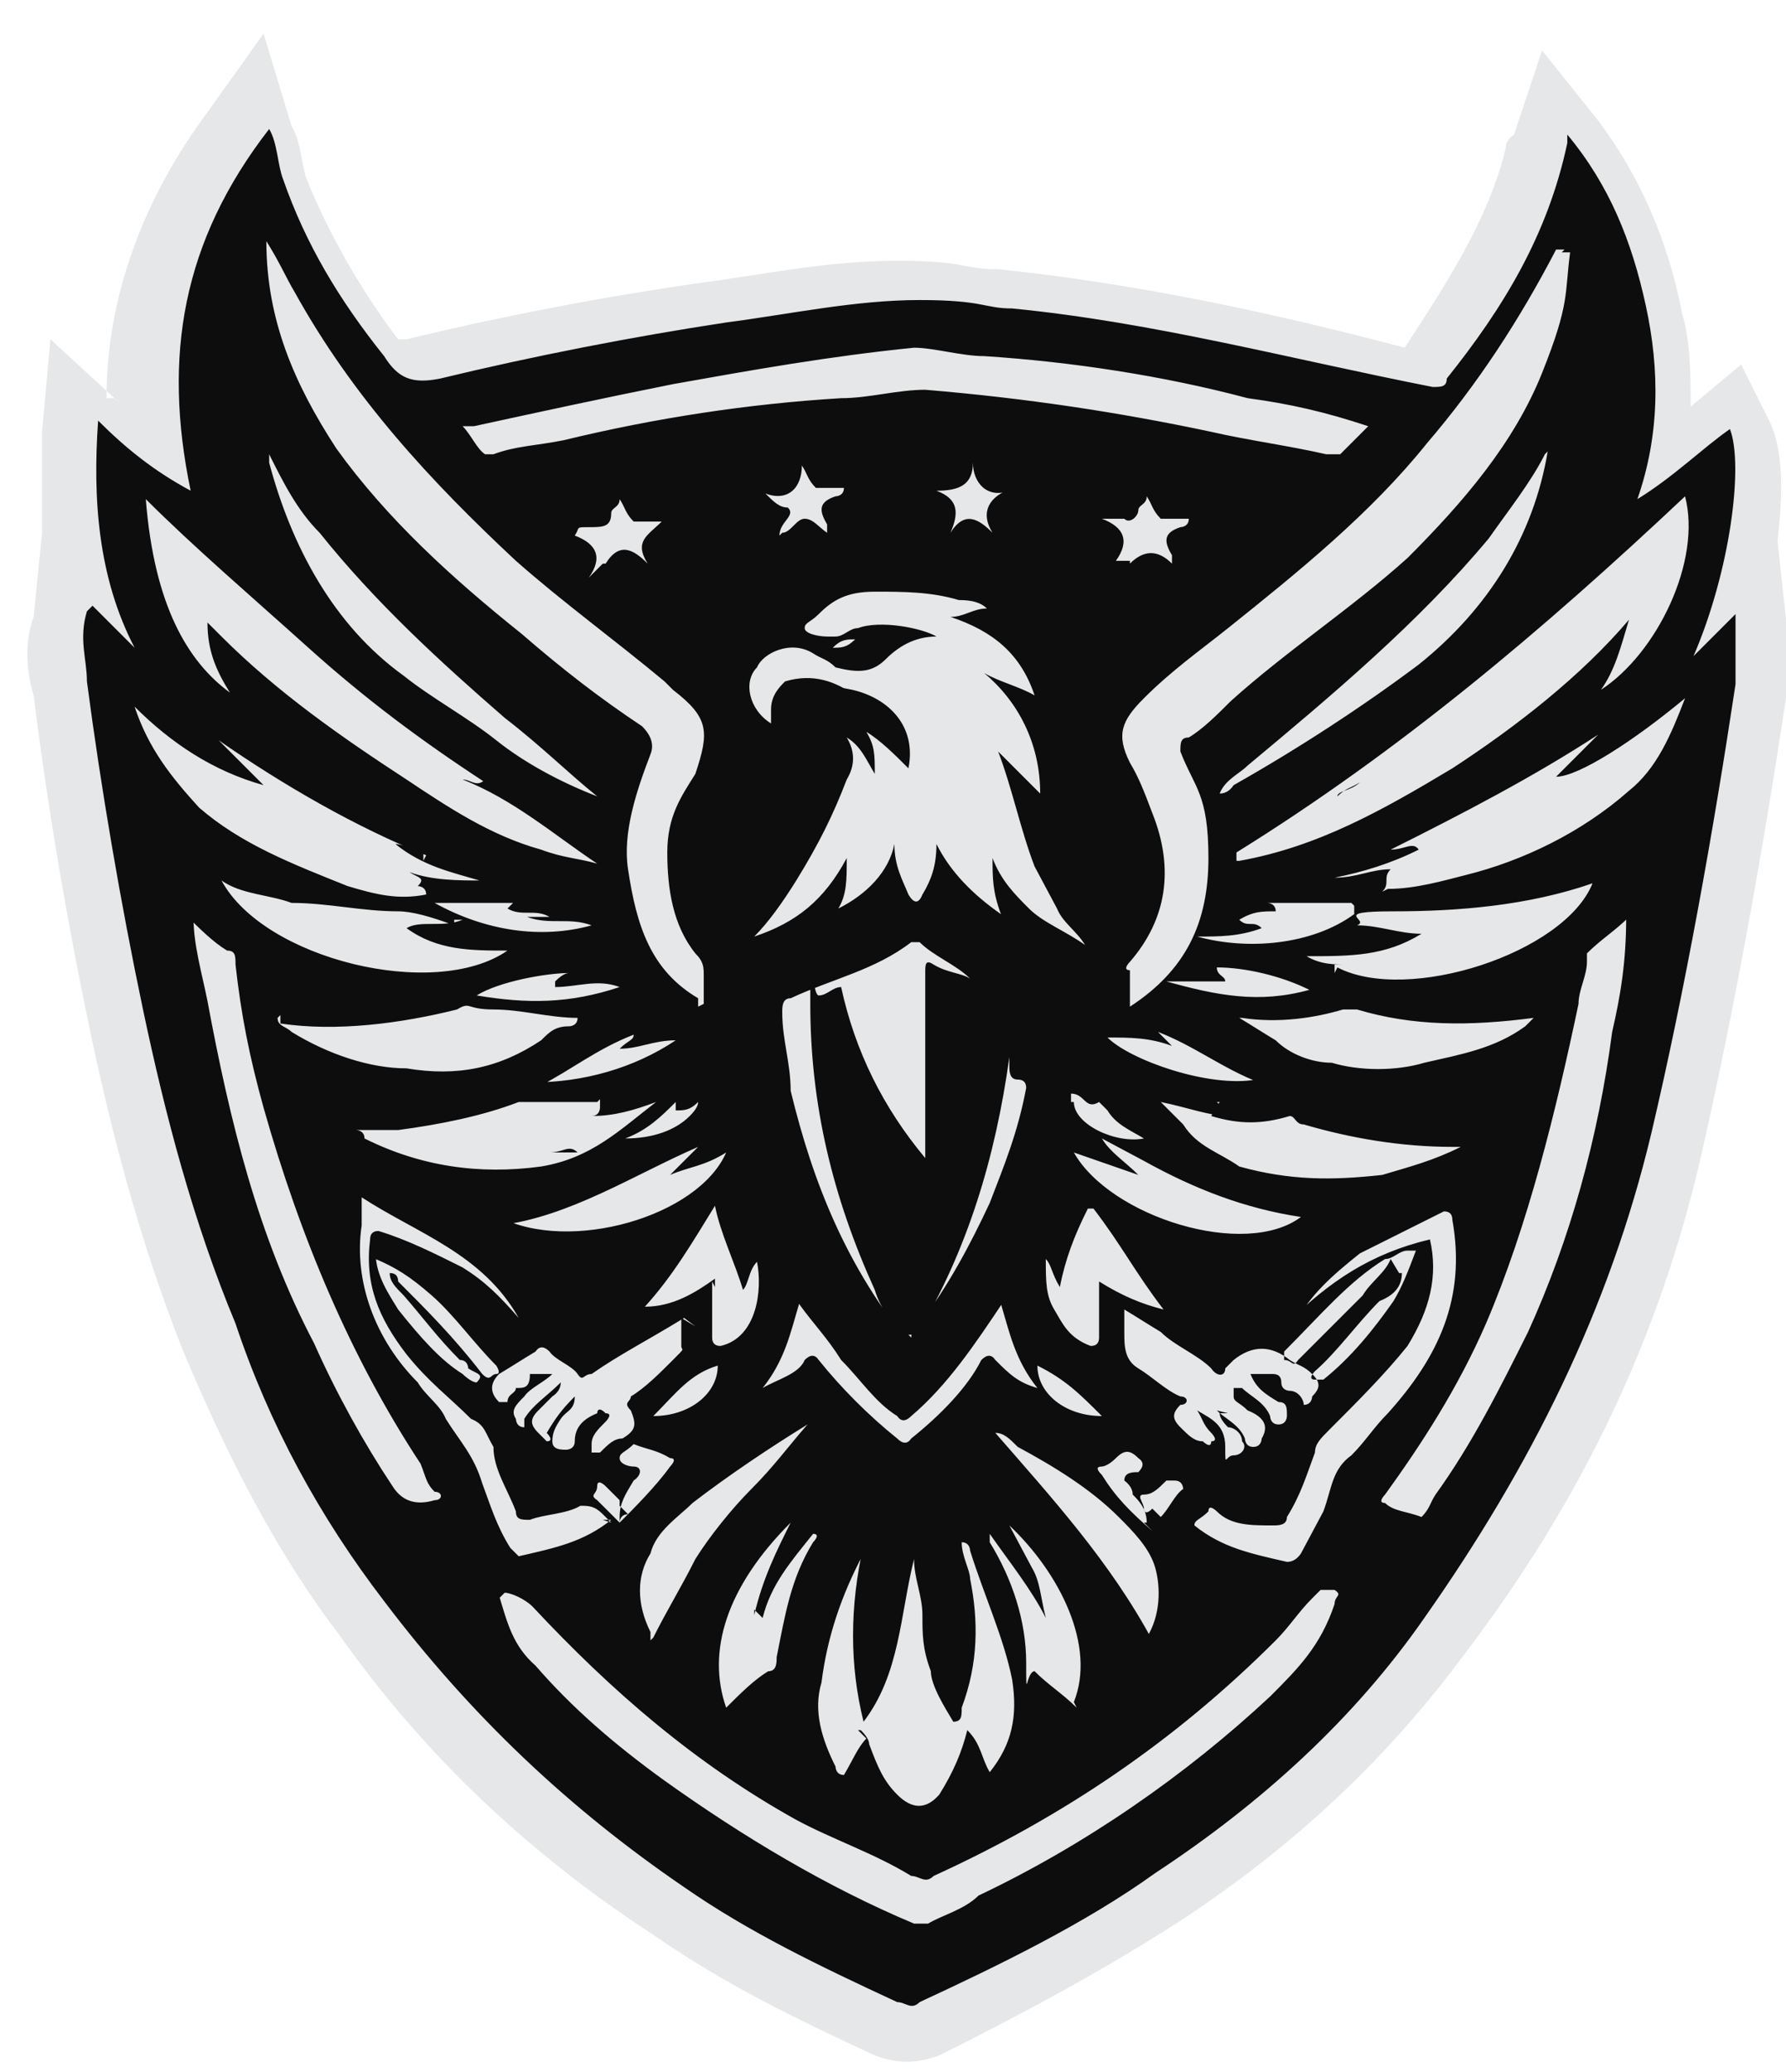 <svg xmlns="http://www.w3.org/2000/svg" xmlns:xodm="http://www.corel.com/coreldraw/odm/2003" viewBox="0 0 63.7 73.9"><defs><style>      .cls-1 {        fill: #0d0d0d;      }      .cls-2 {        fill: #e6e7e8;        fill-rule: evenodd;      }    </style></defs><g><g id="Camada_1"><path class="cls-2" d="M3.8,14.2c0-3.6,1.3-7.1,3.6-10.2l2-2.8,1,3.3c.3.5.3,1,.5,1.8.8,2,2,4.1,3.3,5.8h.3c3.3-.8,6.9-1.5,10.4-2,2.3-.3,4.6-.8,7.1-.8s2.3.3,3.6.3c4.8.5,9.6,1.5,14.5,2.8,1.5-2.3,3-4.6,3.6-7.1q0-.3.3-.5l1-3,2,2.5c1.5,2,2.5,4.3,3,6.9.3,1,.3,2.3.3,3.3h0l1.8-1.5,1,2c.5,1,.5,2.5.3,4.3l.3,2.8v2.8c-.8,5.3-1.8,10.9-3,16.2-1.5,6.6-4.3,12.4-8.4,17.8-2.8,3.8-6.1,6.9-10.2,9.6-2.8,1.8-5.6,3.3-8.6,4.8-.8.3-1.5.3-2.3,0-2.8-1.3-5.3-2.5-7.9-4.3-4.3-2.8-8.1-6.3-11.2-10.7-2.3-3-4.1-6.6-5.6-10.2-1.5-3.8-2.5-7.6-3.3-11.4-.8-3.8-1.5-7.9-2-11.9-.3-1-.3-2,0-2.8l.3-3v-3.6l.3-3.3,2.5,2.3.3.3-.5-.5Z"></path><path class="cls-1" d="M20.6,41.1c-.3-.3-.5,0-1,0h1ZM48.5,27.9c-.3.3-.8.3-.8.5.3-.3.5-.3.8-.5ZM30.5,22.8c-.3,0-.5,0-.8.3.3,0,.5,0,.8-.3ZM41.4,54.1h0c.3-.3.5-.8.8-1,0,0,0-.3-.3-.3h-.3c-.3.3-.5.5-.8.5s0,.3,0,.5c0,0,0,.3.3,0l.3.3ZM22.1,53.8v-.3l-.5-.5s-.3-.3-.3,0-.3.3,0,.5l.5.5.3.3s0-.3.3-.3l-.3-.3ZM38.3,39.3c0,.8,1.5,1.5,2.5,1.3-.5-.3-1-.5-1.3-1l-.3-.3c-.5.3-.5-.3-1-.3v.3ZM24.1,39.3c-.5.5-1,1-1.8,1.3,1,0,1.8-.3,2.3-.8q.3-.3.3-.5c-.3.3-.5.3-.8.3,0,0,0-.3,0-.3ZM39.3,50.5c-.8-.8-1.3-1.3-2.3-1.8,0,1,1,1.8,2.3,1.8ZM23.3,50.5c1.3,0,2.3-.8,2.3-1.8-1,.3-1.5,1-2.3,1.8ZM40.9,54.3c0-.5-.3-.8-.5-1,0-.3-.3-.5-.3-.5,0-.3.3-.3.5-.3q.3-.3,0-.5c-.3-.3-.5-.3-.8,0s-.5.3-.5.3q-.3,0,0,.3c.5.8,1,1.3,1.8,2l-.3-.3ZM22.1,54.3c.5-.5,1.3-1.3,1.8-2,0,0,.3-.3,0-.3-.5-.3-.8-.3-1.3-.5h0c-.3.3-.5.3-.5.5s.3.3.5.3h0c.3,0,.3.3,0,.5-.3.5-.5.8-.5,1.3v.3ZM36,17.5c-.8.3-1.3-.3-1.3-1,0,.8-.5,1-1.3,1,.8.3.8.8.5,1.5.5-.8,1-.5,1.5,0-.5-.8,0-1.3.5-1.5h0ZM27.9,19c.3,0,.5-.5.8-.5s.5.3.8.5h0v-.3c-.3-.5-.3-.8.3-1,0,0,.3,0,.3-.3h-1c-.3-.3-.3-.5-.5-.8,0,.8-.5,1.3-1.3,1,.3.3.5.5.8.5.3.3-.3.5-.3,1l.3-.3ZM41.6,35c1.8.5,3.3.8,5.1.3-1-.5-2.3-.8-3.3-.8,0,.3.3.3.3.5h-2ZM40.3,20.1c.5-.5,1-.5,1.5,0h0v-.3c-.3-.5-.3-.8.3-1,0,0,.3,0,.3-.3h-1c-.3-.3-.3-.5-.5-.8,0,.3-.3.3-.3.5s-.3.5-.5.3h-.8c.8.3,1,.8.5,1.5h.5ZM21.6,20.1c.5-.8,1-.5,1.5,0h0c-.5-.8,0-1,.5-1.5h-1c-.3-.3-.3-.5-.5-.8,0,.3-.3.3-.3.5,0,.5-.3.5-.8.5s-.3,0-.5.3c.8.3,1,.8.5,1.5l.5-.5ZM19.8,35q.3-.3.5-.3c-.8,0-2.5.3-3.3.8,1.8.3,3.3.3,5.1-.3-.8-.3-1.5,0-2.3,0v-.3ZM19,38.6c1.8,0,3.6-.5,5.1-1.5-.8,0-1.3.3-2,.3.3-.3.5-.3.5-.5-1.3.5-2.3,1.3-3.3,1.8h-.3ZM44.9,38.6c-1.3-.5-2.3-1.3-3.6-1.8l.5.5c-.8-.3-1.5-.3-2.3-.3.8.8,3.6,1.8,5.3,1.5ZM48.2,32.2h-3s.3,0,.3.3c-.5,0-.8,0-1.3.3.3.3.5,0,.8.3-.8.3-1.5.3-2.3.3,1.8.5,4.1.3,5.6-.8v-.3ZM18.8,32.2h-3.3c1.8,1,3.8,1.3,5.6.8-.8-.3-1.5,0-2.3-.3h.8c-.5-.3-1,0-1.5-.3l.3-.3h.5ZM32.5,47.7c0-.3.3-.3.3-.5,1-1.3,1.8-2.8,2.5-4.3.5-1.3,1-2.5,1.3-4.1q0-.3-.3-.3c-.3,0-.3-.3-.3-.5v-.3c-.5,3.6-1.5,6.9-3.3,9.9h-.3ZM50,45.4c0,.5-.3.8-.8,1-.8.8-1.5,1.8-2.3,2.5,0,0-.3.3,0,.3h.3c1-.8,1.8-1.8,2.5-2.8.3-.5.5-1,.8-1.8h-.3c-.3,0-.5.3-.8.3-1.3.8-2.3,2-3.6,3.3v.3c.3,0,.3.3.5,0l2.3-2.3c.3-.5.8-.8,1-1.3l.3.5ZM13.4,44.7c0,.8.5,1.5.8,2,.8,1,1.5,1.8,2.3,2.3,0,0,.3.3.5.3.3-.3,0-.3-.3-.5,0,0,0-.3-.3-.3-.8-.8-1.3-1.5-2-2.3-.3-.3-.5-.5-.5-.8q.3,0,.3.3c1,1,2,2,3,3.3.3.3.3,0,.5,0s0-.3,0-.3c-.8-.8-1.5-1.8-2.3-2.5s-1.3-1-2-1.3v-.3ZM38.3,60.7c.8-2-.5-4.6-2.3-6.3l.8,1.5c.3.5.3,1,.5,1.8-.5-1-1.3-2-2-3h0v.3c.8,1.3,1.3,2.8,1.3,4.3s0,.3.3.3c.5.5,1,.8,1.5,1.3ZM26.9,57.6c.3-1.3.8-2.3,1.3-3.3-2.3,2.3-3,4.6-2.3,6.6.5-.5,1-1,1.5-1.3.3,0,.3-.3.3-.5.3-1.5.5-2.8,1.3-4.1,0,0,.3-.3,0-.3-.8,1-1.5,1.8-1.8,3l-.3-.3ZM40.9,58.4c.5-.8.5-1.8.3-2.5s-.8-1.3-1.3-1.8c-1-1-2.3-1.8-3.6-2.5-.3-.3-.5-.5-.8-.5,2,2.3,4.1,4.6,5.6,7.4h-.3ZM25.4,45.7v2q0,.3.3.3c1.3-.3,1.5-2,1.3-3-.3.3-.3.8-.5,1-.3-1-.8-2-1-3-.8,1.3-1.5,2.5-2.5,3.6,1,0,1.8-.5,2.5-1v.3ZM23.3,58.4c.5-1,1-1.8,1.5-2.8.5-.8,1.3-1.8,2-2.5.8-.8,1.3-1.5,2-2.3-1.3.8-2.8,1.8-4.1,2.8-.5.5-1.3,1-1.5,1.8-.5.8-.5,1.8,0,2.8v.3ZM38.8,43.1c-.5,1-.8,1.8-1,2.8-.3-.5-.3-.8-.5-1,0,.8,0,1.3.3,1.8.3.5.5,1,1.3,1.3q.3,0,.3-.3v-2c.8.5,1.5.8,2.3,1-1-1.3-1.5-2.3-2.5-3.6ZM35.8,46.4c-1,1.5-2,3-3.3,4.1q-.3.3-.5,0c-.8-.5-1.3-1.3-2-2-.5-.8-1-1.3-1.5-2-.3,1-.5,2-1.3,3,.5-.3,1.3-.5,1.5-1q.3-.3.5,0c.8,1,1.8,2,2.8,2.8q.3.3.5,0c1-.8,2-1.8,2.5-2.8q.3-.3.5,0c.5.5.8.8,1.5,1-.8-1-1-2-1.3-3ZM38.3,41.1c1.3,2.3,6.1,3.8,8.1,2.3-2-.3-3.8-1-5.6-2l-1.5-.8c.3.5.8.8,1.3,1.3l-2.3-.8ZM17.8,43.4c2.5,1.3,7.1,0,8.1-2.3-.8.5-1.3.5-2,.8l.5-.5.5-.5c-2.3,1-4.6,2.5-7.1,2.8v-.3ZM43.4,50.3c.3.3.8.5,1,1,0,0,0,.3.3.3s.3-.3.3-.3c.3-.5,0-.8-.5-1-.3-.3-.5-.3-.5-.5v-.3h.3c.3.3.8.5,1,1,0,0,0,.3.3.3s.3-.3.3-.3c0-.3,0-.5-.3-.5-.5-.3-.8-.5-1-1h.8q.3,0,.3.3c0,.3.3.3.3.3.3,0,.5.3.5.5.3,0,.3-.3.3-.3.3-.3.3-.5,0-.8s-.5-.3-.8-.5q-1-.8-2,0l-.3.3c0,.3-.3.3-.5,0-.5-.5-1.3-.8-1.8-1.3-.5-.3-.8-.5-1.3-.8v.8c0,.5,0,1,.5,1.3s1,.8,1.5,1c.3,0,.3.3,0,.3-.3.3-.3.5,0,.8s.5.5.8.5c0,0,.3.3.3,0,.3,0,0-.3,0-.3-.3-.3-.3-.5-.5-.8.5.3,1,.5,1,1.3s0,.3.3.3.5-.3.3-.5c0-.3-.3-.5-.5-.5q-.3-.3-.3-.5h.3ZM24.4,47c-1.3.8-2.3,1.3-3.3,2-.3,0-.3.3-.5,0s-.8-.5-1-.8q-.3-.3-.5,0c-.5.3-.8.5-1.3.8q-.5.5,0,1h.3c0-.3.3-.3.3-.5.3,0,.5,0,.5-.5h.8c-.3.3-.8.5-1,.8-.3.3-.5.5-.3.8,0,0,0,.3.3.3v-.3c.3-.5.8-.8,1.3-1.3q0,.3-.3.5l-.5.5c-.3.3-.3.5,0,.8l.3.3c.3,0,0-.3,0-.3.3-.5.5-.8,1-1.3,0,.5-.3.5-.5.8s-.3.5-.3.8.3.3.5.3c0,0,.3,0,.3-.3,0-.5.3-.8.8-1,0,0,0-.3.3,0,.3,0,0,.3,0,.3-.3.3-.5.5-.5.8v.3h.3c.3-.3.5-.5.8-.5.5-.3.5-.5.3-1-.3-.3,0-.3,0-.5.5-.3,1-.8,1.5-1.3s.3-.3.3-.5v-1l.5.3ZM44.2,36.3c.5.3.8.5,1.3.8.5.5,1.3.8,2,.8,1,.3,2.3.3,3.3,0,1.3-.3,2.5-.5,3.6-1.3l.3-.3c-2.3.3-4.3.3-6.3-.3h-.5c-1,.3-2.3.5-3.6.3ZM9.9,36.3c0,.3.3.3.5.5,1.3.8,2.8,1.3,4.1,1.3,1.8.3,3.3,0,4.8-1,.3-.3.5-.5,1-.5,0,0,.3,0,.3-.3-1,0-2-.3-3-.3s-.8-.3-1.3,0c-2,.5-4.3.8-6.3.5v-.3ZM16.2,33c-.8-.3-1.5-.5-2-.5-1.3,0-2.5-.3-3.8-.3-.8-.3-1.8-.3-2.5-.8,1.5,2.8,7.6,4.3,10.2,2.5-1.3,0-2.5,0-3.6-.8.5-.3,1.3,0,2-.3h-.3ZM21.3,39.3h-2.8c-1.3.5-2.8.8-4.3,1h-1.5s.3,0,.3.3c2,1,4.1,1.3,6.3,1,1.8-.3,2.8-1.3,4.1-2.3-.8.3-1.5.5-2.3.5.3,0,.3-.3.3-.3v-.3ZM47.7,34.5c2.5,1.3,8.1-.5,9.1-3-2.3.8-4.8,1-7.1,1s-.8.3-1.3.5c.8,0,1.5.3,2.3.3-1.3.8-2.5.8-4.1.8.5.3,1,.3,1.5.3h-.5v.3ZM43.4,39.3c.3.3.5.3.5.5-.8,0-1.5-.3-2.5-.5l.8.8c.5.8,1.3,1,2,1.5,1.8.5,3.3.5,5.1.3,1-.3,1.8-.5,2.8-1h-.3c-1.8,0-3.6-.3-5.3-.8-.3,0-.3-.3-.5-.3-1,.3-1.8.3-2.8,0l.3-.5ZM21.8,54.3l-.3-.3c-.3-.3-.5-.3-.8-.3-.5.3-1.3.3-1.8.5-.3,0-.5,0-.5-.3-.3-.8-.8-1.5-.8-2.3-.3-.5-.3-.8-.8-1-.8-.8-1.5-1.3-2.3-2.3-1-1.3-1.5-2.5-1.3-4.1q0-.3.3-.3c1,.3,2,.8,3,1.3.8.5,1.3,1,2,1.8-1.3-2.3-3.6-3-5.6-4.3h0v1c-.3,2,.5,4.1,2,5.6.3.5.8.8,1,1.3.5.8,1,1.3,1.3,2.3.3.8.5,1.5,1,2.3l.3.3c1.3-.3,2.3-.5,3.3-1.3h-.3ZM45.9,47.2c1.5-1.5,3-2.5,5.1-3,.3,1.3,0,2.5-.8,3.8-.8,1-1.8,2-2.8,3-.3.3-.5.5-.5.8-.3.8-.5,1.5-1,2.3,0,.3-.3.3-.5.3-.8,0-1.5,0-2-.5,0,0-.3-.3-.3,0-.3.3-.5.3-.5.5,1,.8,2,1,3.3,1.3q.3,0,.5-.3l.8-1.5c.3-.8.3-1.5,1-2,.5-.5.8-1,1.3-1.5,1.8-2,2.8-4.1,2.3-6.9q0-.3-.3-.3c-1,.5-2,1-3,1.5-1,.8-1.8,1.5-2.3,2.5h-.3ZM21.3,28.4c-1-.8-2-1.8-3.3-2.8-2.3-2-4.6-4.1-6.6-6.6-.8-.8-1.3-1.8-1.8-2.8v.3c.8,3,2.3,5.8,4.8,7.6,1,.8,2.3,1.5,3.3,2.3,1,.8,2.3,1.5,3.6,2ZM55.1,16.2c-.5,1-1.3,2-2,3-2.5,3-5.6,5.6-8.6,8.1-.3.3-.8.5-1,1q.3,0,.5-.3c2.3-1.3,4.6-2.8,6.6-4.3,2.5-2,4.1-4.6,4.6-7.6ZM49.5,31.7c1,0,2-.3,2.8-.5,2-.5,4.1-1.5,5.8-3,1-.8,1.5-2,2-3.3-1.8,1.5-3.8,2.8-4.6,2.8l1.5-1.5c-2.3,1.5-4.8,2.8-7.4,4.1.5,0,.8-.3,1,0-1,.5-2,.8-3,1,.8,0,1.3-.3,2-.3-.3.3,0,.5-.3.8ZM15.2,30.5h0c-2.5-1-5.1-2.5-7.4-4.1.3.3.5.5.8.8s.5.5.8.8c-1.8-.5-3.3-1.5-4.6-2.8.5,1.5,1.3,2.5,2.3,3.6,1.5,1.3,3.3,2,5.3,2.8,1,.3,1.8.5,2.8.3,0-.3-.3-.3-.3-.3.3-.3,0-.3-.3-.5.8.3,1.8.3,2.5.3-1-.3-2-.5-3-1.3.3,0,.8.3,1,.3v.3ZM32.2,48c-.3-.8-.8-1.3-1-2-1.5-3.3-2.3-6.6-2.3-10.2s0-.3.3-.3.5-.3.8-.3c.5,2.3,1.5,4.3,3,6.1v-6.6c0-.3,0-.5.3-.3.5.3,1,.3,1.3.5-.5-.5-1.3-.8-1.8-1.3h-.3c-1.3,1-2.8,1.3-4.3,2-.3,0-.3.3-.3.5,0,1,.3,1.8.3,2.8.8,3.3,2,6.3,4.3,9.1l-.3-.3ZM6.9,32.7c0,1,.3,2,.5,3,.8,4.3,1.8,8.4,3.8,12.2.8,1.8,1.8,3.6,2.8,5.1q.5.8,1.5.5h0c.3,0,.3-.3,0-.3-.3-.3-.3-.5-.5-1-2.5-3.8-4.3-8.1-5.6-12.7-.5-1.8-.8-3.3-1-5.1,0-.3,0-.5-.3-.5-.5-.3-1-.8-1.5-1.3h.3ZM58.1,32.7c-.5.5-1,.8-1.5,1.3v.3c0,.5-.3,1-.3,1.5-.8,3.8-1.8,7.9-3.3,11.4-1,2.3-2.3,4.3-3.6,6.1,0,0-.3.3,0,.3.3.3.8.3,1.3.5h0c.3-.3.3-.5.5-.8,1.3-1.8,2.3-3.8,3.3-5.8,1.5-3.3,2.5-6.9,3-10.7.3-1.3.5-2.5.5-4.1ZM44.2,30.7c2.8-.5,5.1-1.8,7.6-3.3,2.3-1.5,4.6-3.3,6.3-5.3-.3,1-.5,1.8-1,2.5,2-1.3,3.6-4.6,3-6.9-5.1,4.8-10.2,9.1-16,12.7v.3ZM17.3,27.9c-2.3-1.5-4.3-3-6.3-4.8s-4.1-3.6-5.8-5.3c.3,3.8,1.5,5.8,3,6.9-.5-.8-.8-1.5-.8-2.5q.3.3.5.5c2,2,4.3,3.6,6.6,5.1,1.5,1,3,2,4.8,2.5.8.3,1.3.3,2,.5-1.5-1-3-2.3-4.8-3,.3,0,.5.3.8,0v.3ZM30.7,61.7q.3.3.3.5c.3.8.5,1.3,1,1.8q.8.8,1.5,0c.5-.8.8-1.5,1-2.3.5.5.5,1,.8,1.5.8-1,1-2,.8-3.3-.3-1.5-1-3-1.5-4.6,0,0,0-.3-.3-.3,0,.5.3,1,.3,1.3.3,1.5.3,3-.3,4.6,0,.3,0,.5-.3.5-.3-.5-.8-1.3-.8-1.8-.3-.8-.3-1.3-.3-2s-.3-1.3-.3-2c-.5,2-.5,4.1-1.8,5.8-.5-2-.5-4.1,0-6.3v.3c-.8,1.5-1.3,3-1.5,4.6-.3,1,0,2,.5,3,0,0,0,.3.3.3.3-.5.5-1,.8-1.3l-.3-.3ZM16.5,15.2c.3.3.5.8.8,1h.3c.8-.3,1.5-.3,2.5-.5,3.3-.8,6.6-1.3,9.9-1.5,1,0,2-.3,3-.3,3.6.3,6.9.8,10.2,1.5,1.3.3,2.8.5,4.1.8h.5c.3-.3.5-.5,1-1-1.5-.5-2.8-.8-4.3-1-3-.8-6.3-1.3-9.4-1.5-.8,0-1.8-.3-2.5-.3-3,.3-5.8.8-8.6,1.3-2.5.5-4.8,1-7.1,1.5h-.3ZM17.8,56.9c.3,1,.5,1.8,1.3,2.5,1.3,1.5,2.8,2.8,4.6,4.1,2.8,2,5.8,3.8,8.9,5.1h.5c.5-.3,1.3-.5,1.8-1,3.8-1.8,7.4-4.3,10.4-7.1,1-1,1.8-1.8,2.3-3.3,0-.3.3-.3,0-.5h-.5l-.3.3c-.5.5-.8,1-1.3,1.5-3.6,3.6-7.6,6.3-12.2,8.4-.3.3-.5,0-.8,0-1.3-.8-2.8-1.3-4.1-2-3.6-2-6.6-4.6-9.4-7.6-.3-.3-.8-.5-1-.5l-.3.3ZM55.8,8.9h-.3c-1.3,2.5-2.8,4.8-4.6,6.9-2,2.5-4.6,4.6-7.1,6.6-1,.8-2,1.5-3,2.5-.8.8-1,1.3-.5,2.3.3.5.5,1,.8,1.8.8,2,.5,3.8-.8,5.3,0,0-.3.3,0,.3v1.3c2-1.3,2.8-3,2.8-5.3s-.5-2.5-1-3.8c0-.3,0-.5.3-.5.5-.3,1-.8,1.5-1.3,2-1.8,4.3-3.3,6.3-5.1,2-2,3.8-4.1,4.8-6.6s.8-2.8,1-4.3h-.3ZM25.1,35.8v-1c0-.3,0-.5-.3-.8-.8-1-1-2.3-1-3.6s.5-2,1-2.8c.5-1.5.5-2-.8-3l-.3-.3c-1.8-1.5-3.6-2.8-5.3-4.3-3-2.8-5.8-5.8-7.9-9.6-.3-.5-.5-1-1-1.8,0,2.8,1,5.1,2.5,7.4,1.8,2.5,4.1,4.6,6.6,6.6,1.5,1.3,2.8,2.3,4.3,3.3q.5.5.3,1c-.5,1.3-1,2.8-.8,4.1.3,2,.8,3.6,2.5,4.6v.3ZM27.9,24.6c.8-.3,1-.3,2.5,0,1.3.3,2.3,1.3,2,2.8-.5-.5-1-1-1.5-1.3.3.5.3.8.3,1.5-.3-.5-.5-1-1-1.3.3.5.3,1,0,1.5-.5,1.3-1,2.3-1.8,3.6-.5.8-1,1.5-1.5,2,1.5-.5,2.5-1.3,3.3-2.8,0,.8,0,1.3-.3,1.8,1-.5,1.8-1.3,2-2.3,0,.8.3,1.3.5,1.8q.3.5.5,0c.3-.5.5-1,.5-1.8.5,1,1.3,1.8,2.3,2.5-.3-.8-.3-1.3-.3-2,.3.8.8,1.3,1.3,1.8.5.5,1.3.8,2,1.3-.3-.5-.8-.8-1-1.3l-.8-1.5c-.5-1.3-.8-2.8-1.3-4.1l1.5,1.5c0-1.8-.8-3.3-2-4.3.5.3,1.3.5,1.8.8-.5-1.5-1.5-2.3-3-2.8.5,0,.8-.3,1.3-.3-.3-.3-.8-.3-1-.3-1-.3-2-.3-3-.3s-1.5.3-2,.8c-.3.3-.5.3-.5.5s.5.3.8.3h.3c.3,0,.5-.3.8-.3.8-.3,2.3,0,2.8.3q-1,0-1.8.8c-.5.5-1,.5-1.8.3-.3-.3-.5-.3-.8-.5-.8-.5-1.8,0-2,.5-.5.5-.3,1.5.5,2v-.5c0-.5.3-.8.5-1,1-.3,1.8,0,2.5.5-1,0-1.8-.5-2.8.3l.3-.5ZM3.3,21.6c.5.5,1,1,1.5,1.5-1.3-2.5-1.5-5.3-1.3-8.1,1,1,2,1.8,3.3,2.5-1-4.8-.3-8.9,2.8-12.9.3.5.3,1.3.5,1.8.8,2.3,2,4.3,3.6,6.3.5.8,1,1,2,.8,3.3-.8,6.9-1.5,10.2-2,2.3-.3,4.6-.8,6.9-.8s2.3.3,3.3.3c5.1.5,9.9,1.8,15,2.8.3,0,.5,0,.5-.3,2-2.5,3.6-5.1,4.3-8.4v-.3c1.5,1.8,2.3,3.8,2.8,6.1.5,2.3.5,4.6-.3,6.9,1.3-.8,2.3-1.8,3.3-2.5.5,1.3,0,5.1-1.3,8.1.5-.5,1-1,1.5-1.5v2.5c-.8,5.3-1.8,10.9-3,16-1.5,6.3-4.3,11.9-8.1,17.3-2.5,3.6-5.8,6.6-9.6,9.1-2.5,1.8-5.6,3.3-8.4,4.6-.3.3-.5,0-.8,0-2.8-1.3-5.3-2.5-7.6-4.1-4.1-2.8-7.6-6.1-10.7-10.2-2.3-3-4.1-6.3-5.3-9.9-1.5-3.6-2.5-7.4-3.3-11.2s-1.5-7.9-2-11.7c0-.8-.3-1.5,0-2.5l.3-.3Z"></path></g></g></svg>